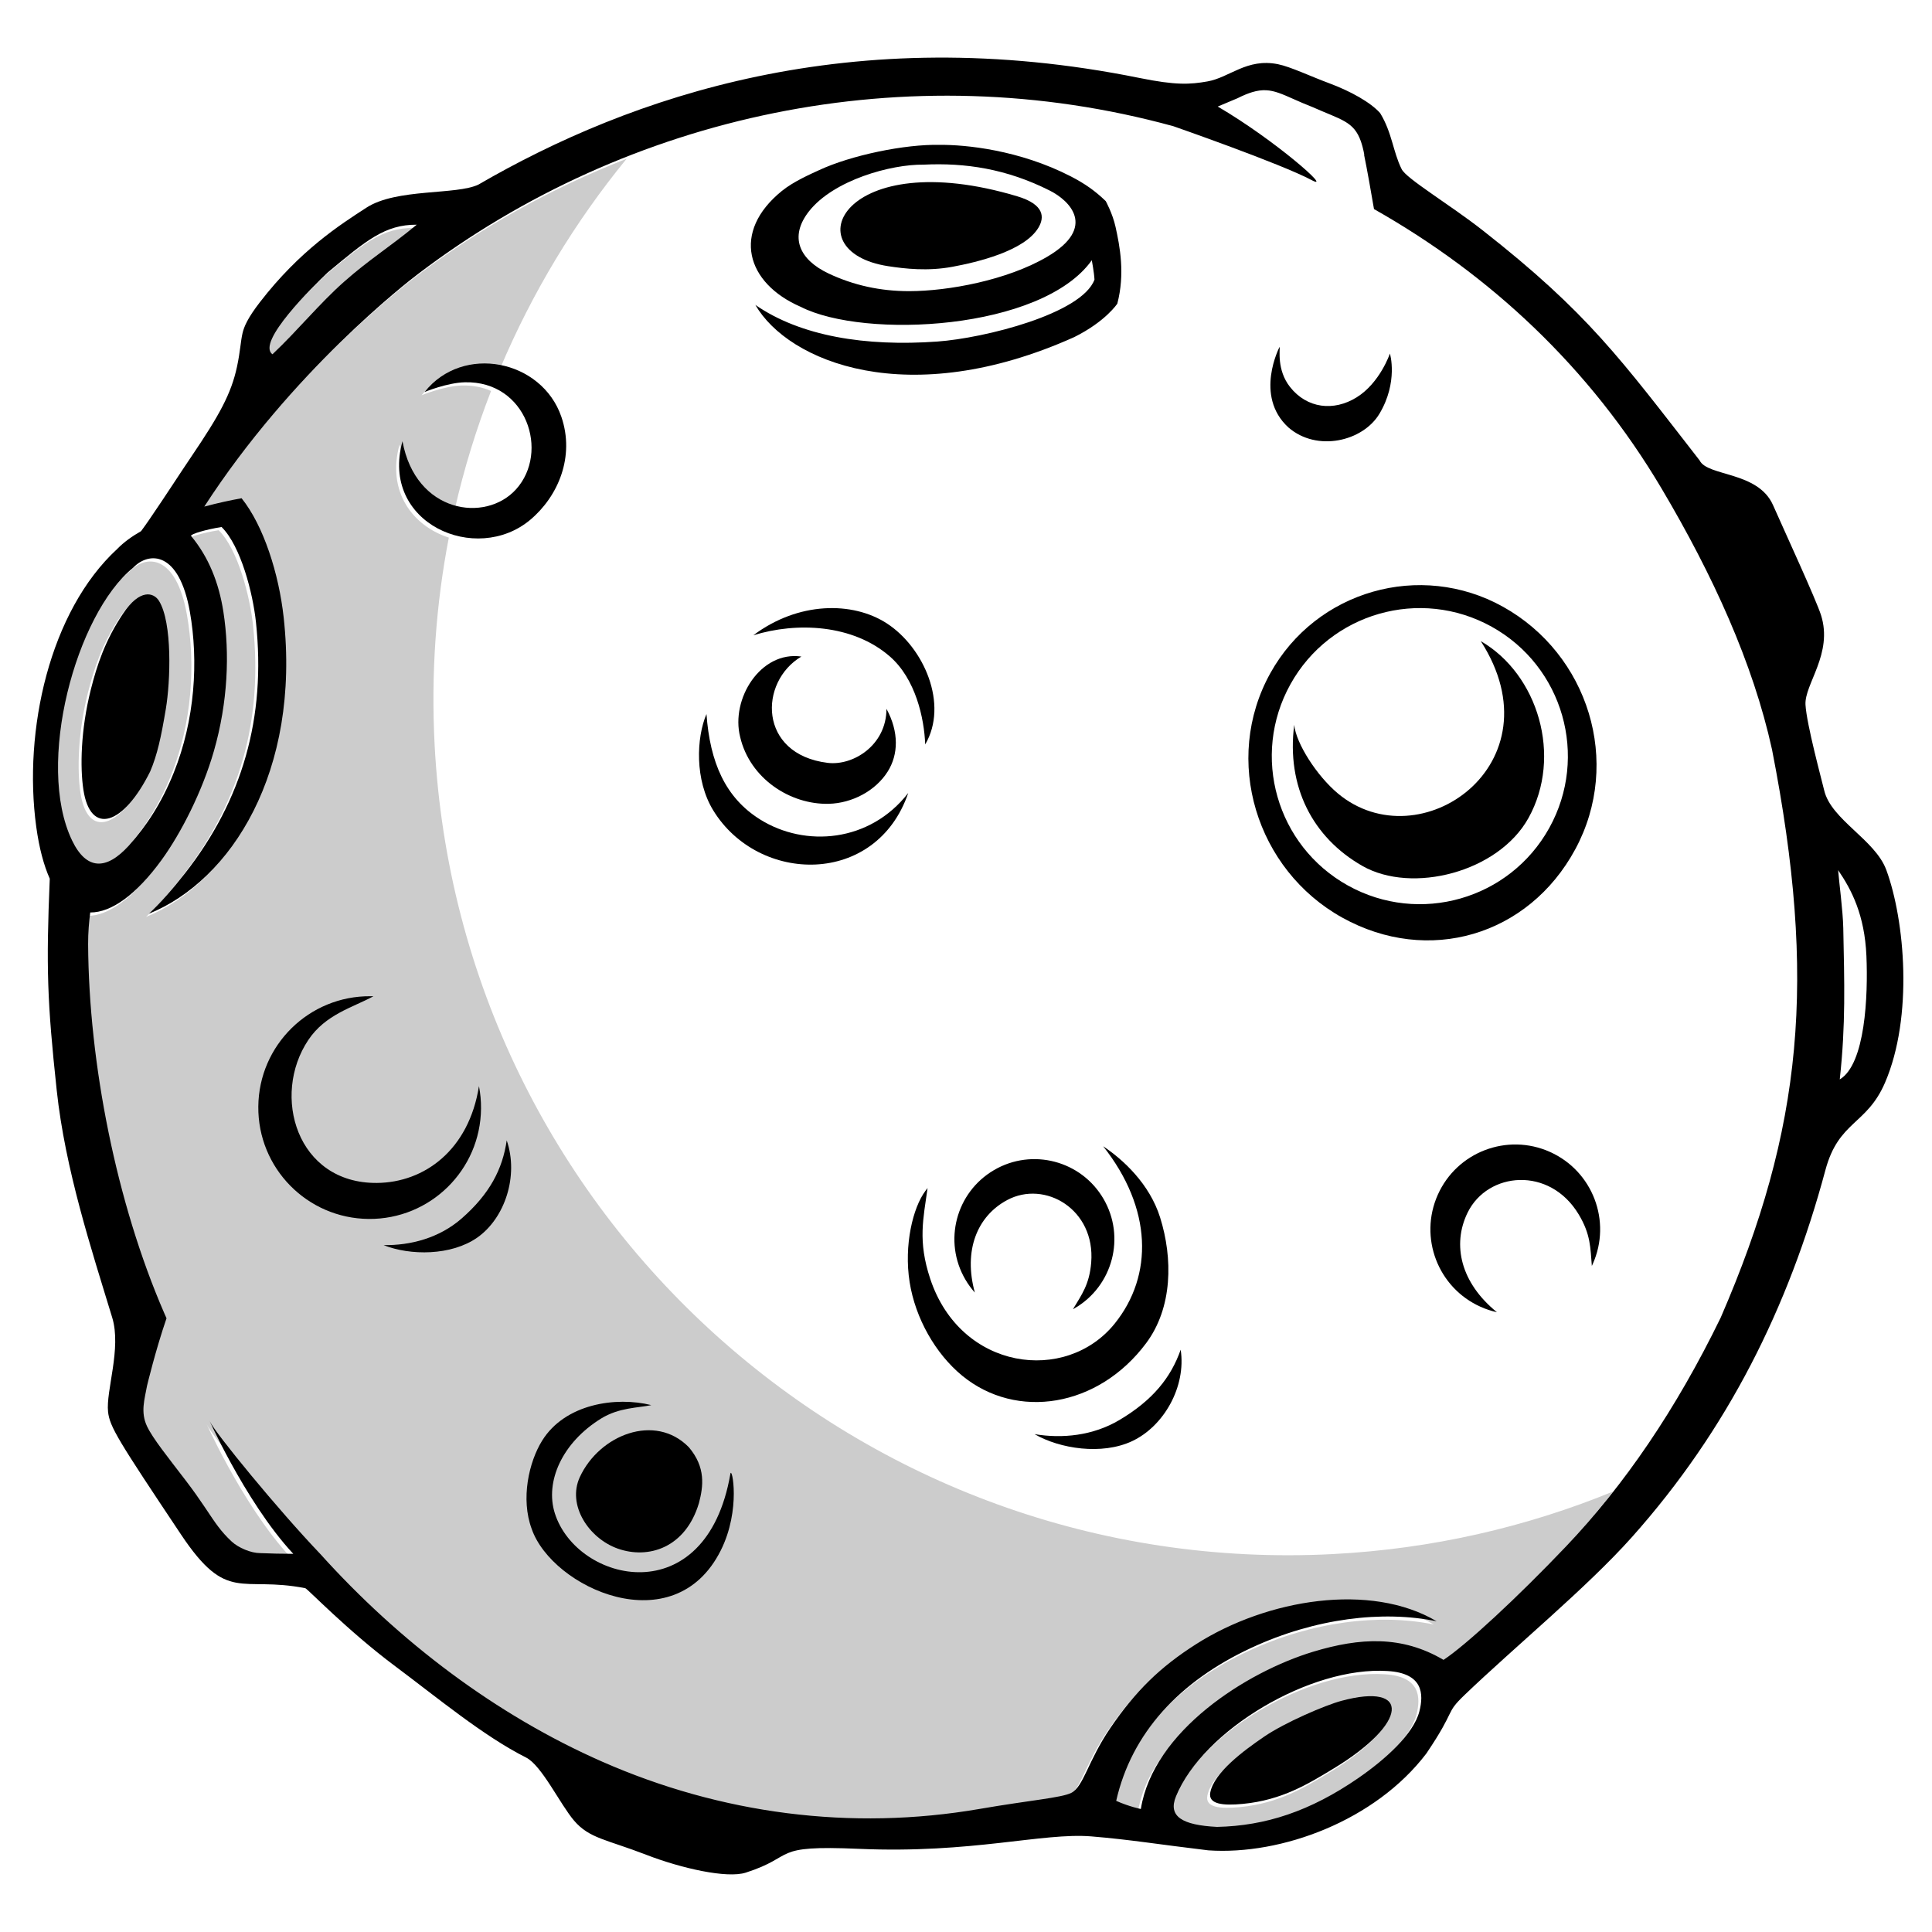 <?xml version="1.0" encoding="UTF-8"?>
<!DOCTYPE svg PUBLIC "-//W3C//DTD SVG 1.1//EN" "http://www.w3.org/Graphics/SVG/1.1/DTD/svg11.dtd">
<!-- Creator: CorelDRAW -->
<svg xmlns="http://www.w3.org/2000/svg" xml:space="preserve" width="275mm" height="275mm" version="1.1" style="shape-rendering:geometricPrecision; text-rendering:geometricPrecision; image-rendering:optimizeQuality; fill-rule:evenodd; clip-rule:evenodd"
viewBox="0 0 27434.74 27434.74"
 xmlns:xlink="http://www.w3.org/1999/xlink"
 xmlns:xodm="http://www.corel.com/coreldraw/odm/2003">
 <defs>
  <style type="text/css">
   <![CDATA[
    .fil2 {fill:none}
    .fil1 {fill:black}
    .fil0 {fill:black;fill-opacity:0.2}
   ]]>
  </style>
 </defs>
 <g id="Camada_x0020_1">
  <g id="_1864904367120">
   <path class="fil0" d="M18935.09 22067.78c-6697.21,351.82 -12411.45,-4792.23 -12763.28,-11489.44 -52.96,-1008.74 18.71,-1995.21 201.59,-2944.41 -504.2,-161.37 -886.48,-646.09 -699.51,-1322.38 100.71,546.82 431.28,841.58 783.29,923.75 131.66,-577.28 304.65,-1139.64 515.81,-1683.48 -119.73,-52.77 -257.98,-81.55 -413.56,-77.59 -255.3,6.59 -571.76,138.25 -571.76,138.25 282.83,-355.74 719.32,-465.4 1113.05,-376.31 454.89,-1080.41 1062.37,-2083.67 1796.79,-2981.33 -1070.2,417.34 -2080.23,981.26 -2995.3,1676.08 -165.03,123.65 -1808.55,1399.22 -3043.11,3308.47 197.05,-52.95 382.16,-91.93 529.99,-118.48 312.85,389.81 529.22,1070.96 597.55,1690.7 241.05,2188.91 -744.76,3737.57 -1913,4209.12 165.47,-155.09 344.43,-359.66 512.84,-575.1 813.78,-1041.61 1151.44,-2206.56 1006.56,-3566.63 -43.52,-408.84 -213.52,-1077.61 -488.03,-1349.88 -227.19,36.43 -438.85,100.08 -433.82,126.32 251.56,301.84 396.41,670.02 459.61,1077.74 91.89,593.63 63.48,1286.58 -134.82,1977.13 -165.16,575.72 -467,1166.67 -742.57,1546.6 -354.67,488.83 -711.17,751.08 -1014.13,749.03 -16.66,128.99 -30.47,285.82 -29.35,448.12 9.4,1696.65 403.49,3677.08 1079.11,5233.93 11.18,25.93 22.63,51.67 34.12,77.46 -156.83,456.58 -276.55,957.7 -276.55,957.7 -34.74,193.08 -94.91,375.03 -0.93,574.43 83.11,176.6 298.24,441.07 550.24,771.47 111.57,146 193.13,263.67 260.69,363.75 11.76,18.09 23.7,35.85 35.64,53.27 122.26,182.75 202.08,306.39 354.99,448.78 96.92,90.15 274.32,165.29 405.54,165.42 148.81,6.77 308.76,9.76 470.61,10.39 -703.02,-754.68 -1264.27,-2057.58 -1185.39,-1881.11 70.06,156.78 970.75,1257.01 1564.83,1878.43 -26.06,-29.04 -52.16,-58.3 -78.08,-87.66 1142.63,1292.38 2546.26,2365.52 4089.7,3043.38 1673.1,734.72 3519.82,986.46 5359.9,668.41 710.72,-122.85 1153.32,-156.03 1296.65,-227.2 173.44,-85.97 237.57,-455.34 551.99,-917.3 361.39,-530.79 711.93,-871.43 1221.81,-1195.42 1010.49,-642.35 2477.41,-878.81 3414.35,-324.34 -766.13,-156.96 -1726.01,-43.96 -2633.73,378.37 -1020.23,475.02 -1698.58,1209.08 -1916.51,2171.99 187.15,83.42 349.95,115.62 349.95,115.62 176.78,-1107.14 1518.77,-1887.43 2381.86,-2168.65 664.05,-216.38 1337.18,-216.38 1916.2,51.04 311.42,-203.01 1050.69,-886.16 1740.62,-1612.25 243.86,-256.6 479.87,-530.79 707.56,-823.68 -1230.94,504.37 -2566.34,813.79 -3969.98,887.46zm-15107.28 -16991.23c353.38,-333.61 668.1,-721.68 1014.89,-1028.12 367.98,-325.23 636.03,-483.61 1033.91,-811.87 -452.08,-2.01 -715.27,221.72 -1266.46,680.39 -199.09,188.54 -1018.18,991.28 -782.34,1159.6zm12830.05 20477.42c-117.37,287.24 89.7,409.15 583.11,434.32 688.67,-14.97 1322.52,-222.66 2004.92,-692.78 382.78,-263.67 785.46,-626.18 868,-946.38 63.78,-247.96 53.89,-544.77 -451.6,-574.48 -1092.65,-70.55 -2619.48,838.47 -3004.43,1779.33zm946.69 107.61c-281.89,26.73 -493.23,5.21 -459.43,-164.04 56.39,-283.28 469.81,-589.67 764.39,-790.63 294.01,-200.97 863.9,-445.49 1096,-508.34 993.51,-268.97 949.99,318.68 -105.48,958.01 -356.8,216.07 -732.68,451.9 -1295.49,505zm-15513.18 -14660.73c-380.37,766 -849.55,917.48 -948.87,256.91 -47.13,-313.29 -38.98,-842.82 105.11,-1416.82 88.32,-351.01 203.94,-701.23 457.74,-1080.71 241.63,-360.91 437.11,-301.54 511.27,-181.33 191.38,310.18 163.23,1139.96 96.65,1536.23 -66.5,395.48 -120.08,647.84 -221.9,885.72zm563.97 -2265.74c-153.7,-872.1 -584.86,-859.36 -806.89,-626.5 -810.58,655.22 -1389.46,2786.82 -865.58,3873.68 202.7,420.45 485.22,425.62 805.27,70.68 247.47,-274.19 463.36,-601.96 636.04,-1029.81 305.45,-757.18 353.56,-1593.1 231.16,-2288.06zm1490.18 12958.85c28.9,34.92 57.99,69.61 87.2,104.18 -29.21,-34.57 -58.3,-69.27 -87.2,-104.18zm93.49 111.75c29.08,34.38 58.44,68.81 88.01,102.89 -29.57,-34.25 -58.93,-68.51 -88.01,-102.89zm91.75 107.16c30.83,35.64 61.77,71 92.87,106.19 -31.1,-35.19 -62.04,-70.55 -92.87,-106.19zm-188.04 -222.34c-30.2,-36.47 -60.05,-73.09 -89.76,-109.7l89.76 109.7z"/>
   <path class="fil1" d="M19046.79 24152.74c-232.1,62.85 -801.98,307.37 -1095.94,508.34 -294.46,200.96 -708.02,507.35 -764.44,790.63 -33.76,169.25 177.72,190.76 459.43,164.04 562.85,-53.27 938.68,-288.93 1295.54,-505 1055.42,-639.33 1098.93,-1226.98 105.42,-958.01z"/>
   <path class="fil1" d="M26124.9 15327.6c86.1,-784.03 65.08,-1379.4 49.97,-2147.27 -4.85,-248.13 -61.41,-666.36 -73.04,-824.12 191.65,279.66 376.31,636.21 401.61,1217.54 24.49,565.04 -15.59,1538.59 -378.55,1753.85zm-1690.38 3382.18c-636.52,1309.04 -1370.14,2379.86 -2195.69,3248.43 -689.92,725.91 -1429.2,1409.12 -1740.67,1612.3 -589.98,-348.21 -1183.29,-317.56 -1851.69,-115.5 -944.34,285.5 -2269.58,1125.97 -2446.32,2232.93 0,0 -162.79,-32.07 -349.95,-115.62 217.93,-962.91 896.28,-1696.97 1916.51,-2171.81 907.72,-422.55 1867.61,-535.38 2633.73,-378.37 -936.94,-554.65 -2403.86,-318.06 -3414.21,324.16 -510.03,324.12 -860.6,664.63 -1221.95,1195.55 -314.45,461.97 -378.55,831.2 -552.03,917.35 -143.29,70.99 -585.93,104.13 -1296.61,227.02 -1840.12,318.01 -3686.84,66.31 -5359.89,-668.41 -1508.44,-662.44 -2883.3,-1702.46 -4011.45,-2955.54l-0.18 0c-594.12,-621.6 -1494.76,-1721.83 -1564.83,-1878.65 -78.87,-176.43 482.24,1126.32 1185.21,1880.97 -161.68,-0.63 -321.62,-3.43 -470.43,-10.21l-0.18 0c-131.04,-0.13 -308.44,-75.27 -405.36,-165.47 -152.91,-142.34 -232.72,-265.86 -354.99,-448.73 -11.93,-17.46 -23.87,-35.19 -35.68,-53.09 -67.52,-100.26 -149.08,-217.93 -260.65,-363.75 -252.05,-330.44 -467.13,-594.87 -550.42,-771.65 -93.81,-199.41 -33.63,-381.35 1.12,-574.48 0,0 119.55,-500.9 276.54,-957.52 -11.31,-25.92 -22.94,-51.71 -34.12,-77.45 -675.62,-1556.81 -1069.72,-3537.41 -1079.15,-5234.07 -0.94,-164.18 13.23,-321.01 30.02,-450.97 303.09,1.92 658.83,-257.36 1013.46,-746.05 275.61,-379.93 577.47,-970.88 742.75,-1546.74 198.16,-690.6 226.75,-1383.5 134.64,-1977.13 -62.98,-407.59 -208,-775.89 -459.57,-1077.56 -5.21,-26.42 206.63,-90.07 433.83,-126.36 274.5,272.31 444.5,940.9 488.02,1349.74 144.89,1360.06 -192.77,2525.19 -1006.56,3566.63 -168.45,215.57 -347.23,420.01 -512.83,575.05 1168.23,-471.5 2154.04,-2020.15 1912.99,-4208.94 -68.33,-619.87 -284.7,-1301.02 -597.55,-1690.87 -147.7,26.73 -332.81,65.69 -529.49,118.66 1234.37,-1909.12 2877.59,-3184.96 3042.56,-3308.48 2970.01,-2255.24 6938.92,-3130.13 10715.92,-2093.55 0.18,0 0.31,-0.18 0.49,-0.18l0 0c0,0 1526.65,531.89 1965.5,766 315.97,168.76 -524.64,-572.07 -1333.4,-1044.42 103.56,-44.01 201.14,-84.86 280.78,-117.99 79.68,-40.08 148.19,-68.37 209.78,-86.9l0.45 -0.17 0.18 0c290.04,-86.41 428.16,46.99 856.81,213.25 405.41,180.83 584.99,200.47 685.25,487.22l0.13 0.49 0.32 0.94c18.22,52.78 34.11,114.56 47.92,188.09l-3.78 -1.74c42.76,206.31 98.53,523.38 141.1,772.59 1647.66,932.08 3062.74,2245.17 4084.04,3969.04 728.77,1229.97 1297.58,2475.36 1567.98,3705.81 640,3271.87 434.45,5382.39 -728.45,8066.14zm-4279.35 5593.42c-82.49,320.2 -485.36,682.71 -867.96,946.34 -682.4,470.16 -1316.24,678.03 -2004.96,692.77 -493.2,-25.12 -700.44,-147.07 -583.07,-434.13 384.95,-940.86 1911.74,-1850.02 3004.39,-1779.29 505.49,29.53 515.41,326.48 451.6,574.3zm-19130.98 -12366.88c-523.88,-1086.81 54.96,-3218.41 865.45,-3873.47 221.99,-233.03 653.32,-245.59 806.98,626.46 122.44,694.83 74.33,1530.71 -231.12,2287.93 -172.68,428.03 -388.57,755.62 -636.03,1029.94 -320.07,354.99 -602.59,349.64 -805.28,-70.86zm3627.24 -8065.16c551.23,-458.8 814.41,-682.4 1266.45,-680.52 -397.82,328.26 -665.87,486.64 -1033.86,811.87 -346.79,306.39 -661.51,694.52 -1014.89,1028.12 -235.88,-168.32 583.25,-970.93 782.3,-1159.47zm22134.17 8481.74c-158.2,-430.25 -784.03,-712.1 -881.76,-1129.61 -31.45,-134.02 -250.17,-937.57 -265.54,-1216.17 -16.35,-291.92 394.84,-724.67 220.12,-1273.35 -70.55,-221.23 -520.54,-1196.83 -680.98,-1560.6 -212.89,-482.85 -931.28,-405.36 -1042.23,-634.91 -1121.74,-1441.81 -1583.84,-2092.62 -3079.22,-3266.07 -471.06,-369.55 -1089.54,-736.43 -1152.83,-871.57 -123.2,-246.21 -133.39,-513.36 -305.01,-794.9 -134.77,-150.86 -415.28,-309.73 -731.25,-426.61 -242.43,-89.44 -543.35,-232.23 -719.81,-267.59 -442.91,-88.64 -685.07,189.34 -1001.35,244.79 -249.52,43.7 -446.12,55.81 -964.16,-49.03 -4090.15,-828.49 -7229.24,261.63 -9387.38,1513.64 -313.33,151.13 -1163.07,51.05 -1589.81,327.28 -377.74,244.48 -945.9,608.06 -1512.98,1342.04 -178.52,230.8 -226.12,351.32 -247.01,439.17 -27.48,115 -32.2,259.88 -78.88,477.64 -82.62,385.44 -250.62,688.23 -640.94,1265.69 -202.21,299.13 -337.66,515.06 -608.99,912.09 -34.74,50.78 -72.78,103.55 -112.19,157.45 -130.59,74.65 -247.15,158.25 -338.15,252.37 -960.82,884.16 -1337.63,2579.21 -1150.65,3945.74 41.96,306.08 108.1,548.69 192.01,737.1 -52.77,1261.42 -36.12,1745.39 98.53,3002.84 121.28,1131.99 495.42,2267.54 788.44,3230.4 133.08,437.61 -91.44,1038.63 -59.24,1336.82 23.29,213.88 143.33,405.59 1035.83,1742.54 659.77,988.2 846.26,583.42 1764.67,762.57 28.46,4.36 601.78,604.31 1276.96,1107.88 593.31,442.64 1254.02,993.07 1858.96,1297.09 222.21,111.57 485.84,668.1 681.46,896.1 217.62,253.93 457.12,265.06 1025.89,485.04 493.38,190.91 1145,339.08 1412.41,252.81 732.69,-235.84 333.3,-393.59 1607.27,-337.66 1603.67,70.24 2607.2,-233.47 3300.64,-176.6 547.71,44.94 951.69,113.58 1659.55,197.98 1038.63,71.62 2370.6,-421.26 3096.82,-1375.66 436.18,-646.58 255.34,-555.77 544.45,-832.76 707.39,-678.35 1735.14,-1522.87 2374.16,-2239.38 1359.81,-1524.91 2224.46,-3261.97 2747.53,-5211.89 188.71,-702.84 586.24,-637.18 846.44,-1241.64 403.35,-936.45 281.76,-2304.41 18.22,-3021.06z"/>
   <path class="fil1" d="M8233.96 20974.01c-184.75,399.13 127.3,870.49 537.86,1016.31 436.49,154.78 963.67,-11.17 1153.15,-645.96 61.9,-236.33 100.57,-507.04 -144.54,-794.9 -479.56,-487.71 -1269.3,-174.25 -1546.47,424.55z"/>
   <path class="fil1" d="M10371.44 20928.9c-343.45,1986.08 -2178.54,1551.19 -2492.64,560.31 -142.39,-449.36 104.18,-1004.64 656.61,-1345.6 256.91,-158.55 527.98,-150.54 713.35,-190.76 -501.39,-124.94 -1225.42,-19.82 -1550.97,505.62 -186.98,301.84 -306.43,825.1 -147.38,1252.95 290.49,836.37 2019.53,1629.4 2684.02,306.21 291.65,-580.4 157.45,-1207.21 137,-1088.73z"/>
   <path class="fil1" d="M11488.76 2999.38c349.64,-443.27 1165.13,-667.61 1625.04,-661.2 588.73,-29.04 1180.17,57.68 1796.25,369.9 274.2,138.43 675.18,518.5 -41.01,938.69 -569.09,333.56 -1405.82,486.91 -1956.07,487.71 -413.73,0.8 -794.73,-84.36 -1147.66,-251.07 -410.88,-193.75 -565.97,-516.8 -276.55,-884.03zm-120.03 1356.95c905.24,462.91 3425.84,333.61 4134.96,-660.71 0,0 33.13,173.8 38.17,274.95 -179.09,484.91 -1561.97,831.38 -2231.99,879.45 -1022.59,73.22 -1941.27,-76.21 -2583.45,-520.09 467.14,808.58 2172.26,1515.21 4528.25,456.79 447.32,-222.52 611.54,-475.15 611.54,-475.15 110.46,-424.24 36.3,-812.36 -25.3,-1089.85 -42.45,-191.38 -139.05,-365.81 -139.05,-365.81 -148.82,-143.77 -295.13,-247.59 -494.8,-350.53 -733.31,-377.87 -1500.41,-451.59 -1859.94,-448.11 -497.16,-11.94 -1262.05,147.69 -1715.02,358.41 -121.01,55.9 -363.13,161.06 -529.66,296.02 -718.08,582.31 -506.78,1309.03 266.3,1644.64z"/>
   <path class="fil1" d="M12612.6 3779.9c237.75,36.48 560.32,73.54 910.39,8.82 350.71,-64.76 1020.68,-222.96 1221.33,-553.09 89.75,-147.38 88.81,-331.69 -298.06,-447.8 -2470.81,-741.19 -3195.17,783.42 -1833.67,992.08z"/>
   <path class="fil1" d="M2132.66 10955.02c101.82,-238.02 155.4,-490.2 221.85,-885.85 66.63,-396.27 94.78,-1225.91 -96.47,-1536.1 -74.29,-120.21 -269.78,-179.58 -511.27,181.33 -253.93,379.3 -369.55,729.56 -457.87,1080.71 -144.09,573.85 -152.24,1103.52 -105.12,1416.82 99.46,660.57 568.47,509.09 948.88,-256.91z"/>
   <path class="fil1" d="M7531.79 7379.66c396.76,-334.49 632.6,-897.97 439.65,-1461.13 -277.17,-808.58 -1396.56,-1038.58 -1942.39,-351.95 0,0 316.46,-131.66 571.76,-138.12 875.84,-22.31 1206.72,989.77 727.2,1519.88 -434.49,480.5 -1424.7,338.77 -1612.74,-682.53 -322.6,1165.88 1047.4,1762.31 1816.52,1113.85z"/>
   <path class="fil1" d="M19588.8 5874.4c268.84,-450.17 148.94,-856.15 148.01,-853.34 -0.94,2.84 -141.23,416.09 -472.92,621.73 -324.34,201.32 -704.1,158.25 -945.14,-147.38 -191.38,-242.43 -140.17,-534.53 -147.69,-571.45 0,0 -366.26,696.56 124.12,1145.44 405.71,352.62 1058.72,198.47 1293.62,-195z"/>
   <path class="fil1" d="M6555.08 17302.86c-317.84,277.66 -724.98,383.85 -1108.38,378.05 378.24,150.68 962.42,152.11 1331.97,-107.96 391.55,-275.43 589.71,-875.97 416.85,-1379.09 -58.44,405.23 -240.07,759.4 -640.44,1109z"/>
   <path class="fil1" d="M19141.39 12574.94c-1014.89,-563.6 -1380.83,-1843.24 -817.22,-2858.12 563.61,-1014.9 1843.24,-1380.84 2858.13,-817.23 1014.89,563.61 1380.87,1843.25 817.22,2858.13 -563.61,1015.07 -1843.25,1380.83 -2858.13,817.22zm3228.03 -515.68c667.16,-1235.49 186.18,-2769.67 -1028.87,-3444.54 -1172.15,-650.95 -2650.26,-228.32 -3301.26,944.02 -683.95,1231.57 -199.54,2793.72 1021.48,3471.89 1219.77,677.23 2643.85,259.39 3308.65,-971.38z"/>
   <path class="fil1" d="M21027.58 9104.3c1121.42,1743.82 -865.77,3136.41 -2030.54,2161.92 -298.37,-249.69 -595.05,-712.72 -618.79,-973.73 -113.27,879.94 263.36,1602.42 968.08,2004.03 704.88,401.62 1929.82,91.13 2358.48,-680.83 486.28,-875.84 135.76,-2041.09 -677.23,-2511.39z"/>
   <path class="fil1" d="M12595 8853.45c-488.33,-318.01 -1261.72,-310.49 -1897.49,167.65 616.56,-191.34 1412.9,-156.97 1938.65,300.9 365.8,318.69 487.89,876.02 501.88,1249 333.87,-568.47 -16.84,-1375 -543.04,-1717.55z"/>
   <path class="fil1" d="M11768.29 11414.19c328.4,-8.15 662.75,-180.7 837.49,-458.32 151.48,-240.74 161.68,-560.63 -17.73,-890.13 -0.98,517.42 -473.77,811.57 -835.48,766.94 -987.67,-122.08 -978.58,-1150.82 -372.84,-1509.5 -579.02,-83.92 -1006.38,602.09 -869.24,1142.44 138.43,591.76 712.9,962.24 1257.81,948.57z"/>
   <path class="fil1" d="M10795.9 11637.99c-497.6,-309.86 -713.66,-812.81 -763.94,-1498.37 -142.84,334.22 -169.84,935.87 97.58,1370.32 644.37,1047.09 2313.86,1078.97 2767.63,-249.39 -546.77,704.26 -1464.12,774.2 -2101.26,377.43z"/>
   <path class="fil1" d="M22008.96 16357.14c-607.43,-271.64 -1320.16,0.63 -1591.85,608.24 -271.51,607.47 0.8,1320.21 608.23,1591.72 75.9,33.94 153.23,59.37 231.3,76.65 -511.76,-415.29 -641.55,-955.96 -415.74,-1415.56 284.39,-579.02 1163.21,-662.44 1577.21,27.04 171.75,285.99 164.85,476.09 186.36,731.12 4.41,-8.95 8.64,-18.22 12.74,-27.34 271.69,-607.61 -0.81,-1320.17 -608.24,-1591.86z"/>
   <path class="fil1" d="M6830.64 15741.51c0.94,-108.86 -9.09,-215.4 -29.22,-318.33 -143.28,908.98 -776.37,1368.89 -1448.39,1374.73 -1139.64,9.71 -1503.22,-1241.47 -974.8,-2030.27 243.68,-363.75 628.81,-460.23 924.38,-620.35 -13.23,-0.31 -26.41,-0.62 -39.77,-0.75 -873.3,-7.57 -1587.45,694.51 -1594.85,1567.8 -7.7,873.29 694.33,1587.45 1567.67,1594.85 873.29,7.52 1587.45,-694.34 1594.98,-1567.67z"/>
   <path class="fil1" d="M15236.57 18590.86c8.33,-4.55 16.53,-9.27 24.86,-14.12 541.73,-316.33 724.35,-1011.9 408.03,-1553.69 -316.28,-541.78 -1011.9,-724.49 -1553.64,-408.03 -541.78,316.28 -724.54,1011.86 -408.08,1553.64 39.42,67.57 84.68,129.65 134.96,185.73 -164.04,-599.28 33.49,-1084.95 458.81,-1313.13 535.99,-287.37 1255.31,131.4 1193.71,887.02 -25.47,313.46 -135.13,455.2 -258.64,662.57z"/>
   <path class="fil1" d="M16275.69 19072.88c378.06,-507.18 379.49,-1206.28 198.16,-1784.49 -150.67,-480.81 -529.53,-824.62 -808.76,-1011.28 698.75,883.72 713.35,1834.16 165.29,2516.42 -690.55,859.62 -2187.49,670.9 -2620.87,-633.71 -179.58,-540.98 -97.09,-855.22 -38.03,-1289.08 -10.69,13.68 -6.73,8.02 -31.41,41.2 -175.53,235.22 -306.25,767.24 -223.14,1295.18 80.61,510.52 365.98,1016 746.21,1327.87 773.71,634.83 1932.81,449.72 2612.54,-462.1z"/>
   <path class="fil1" d="M15897.33 20163.57c-378.5,225.19 -815.31,266.96 -1206.28,201.45 357.79,208.05 954.89,300.25 1383.06,100.39 453.32,-211.48 771.65,-774.64 691.83,-1299.27 -137.98,391.86 -391.73,713.84 -868.61,997.43z"/>
  </g>
  <polygon class="fil2" points="-0,0 27434.74,0 27434.74,27434.74 -0,27434.74 "/>
 </g>
</svg>
